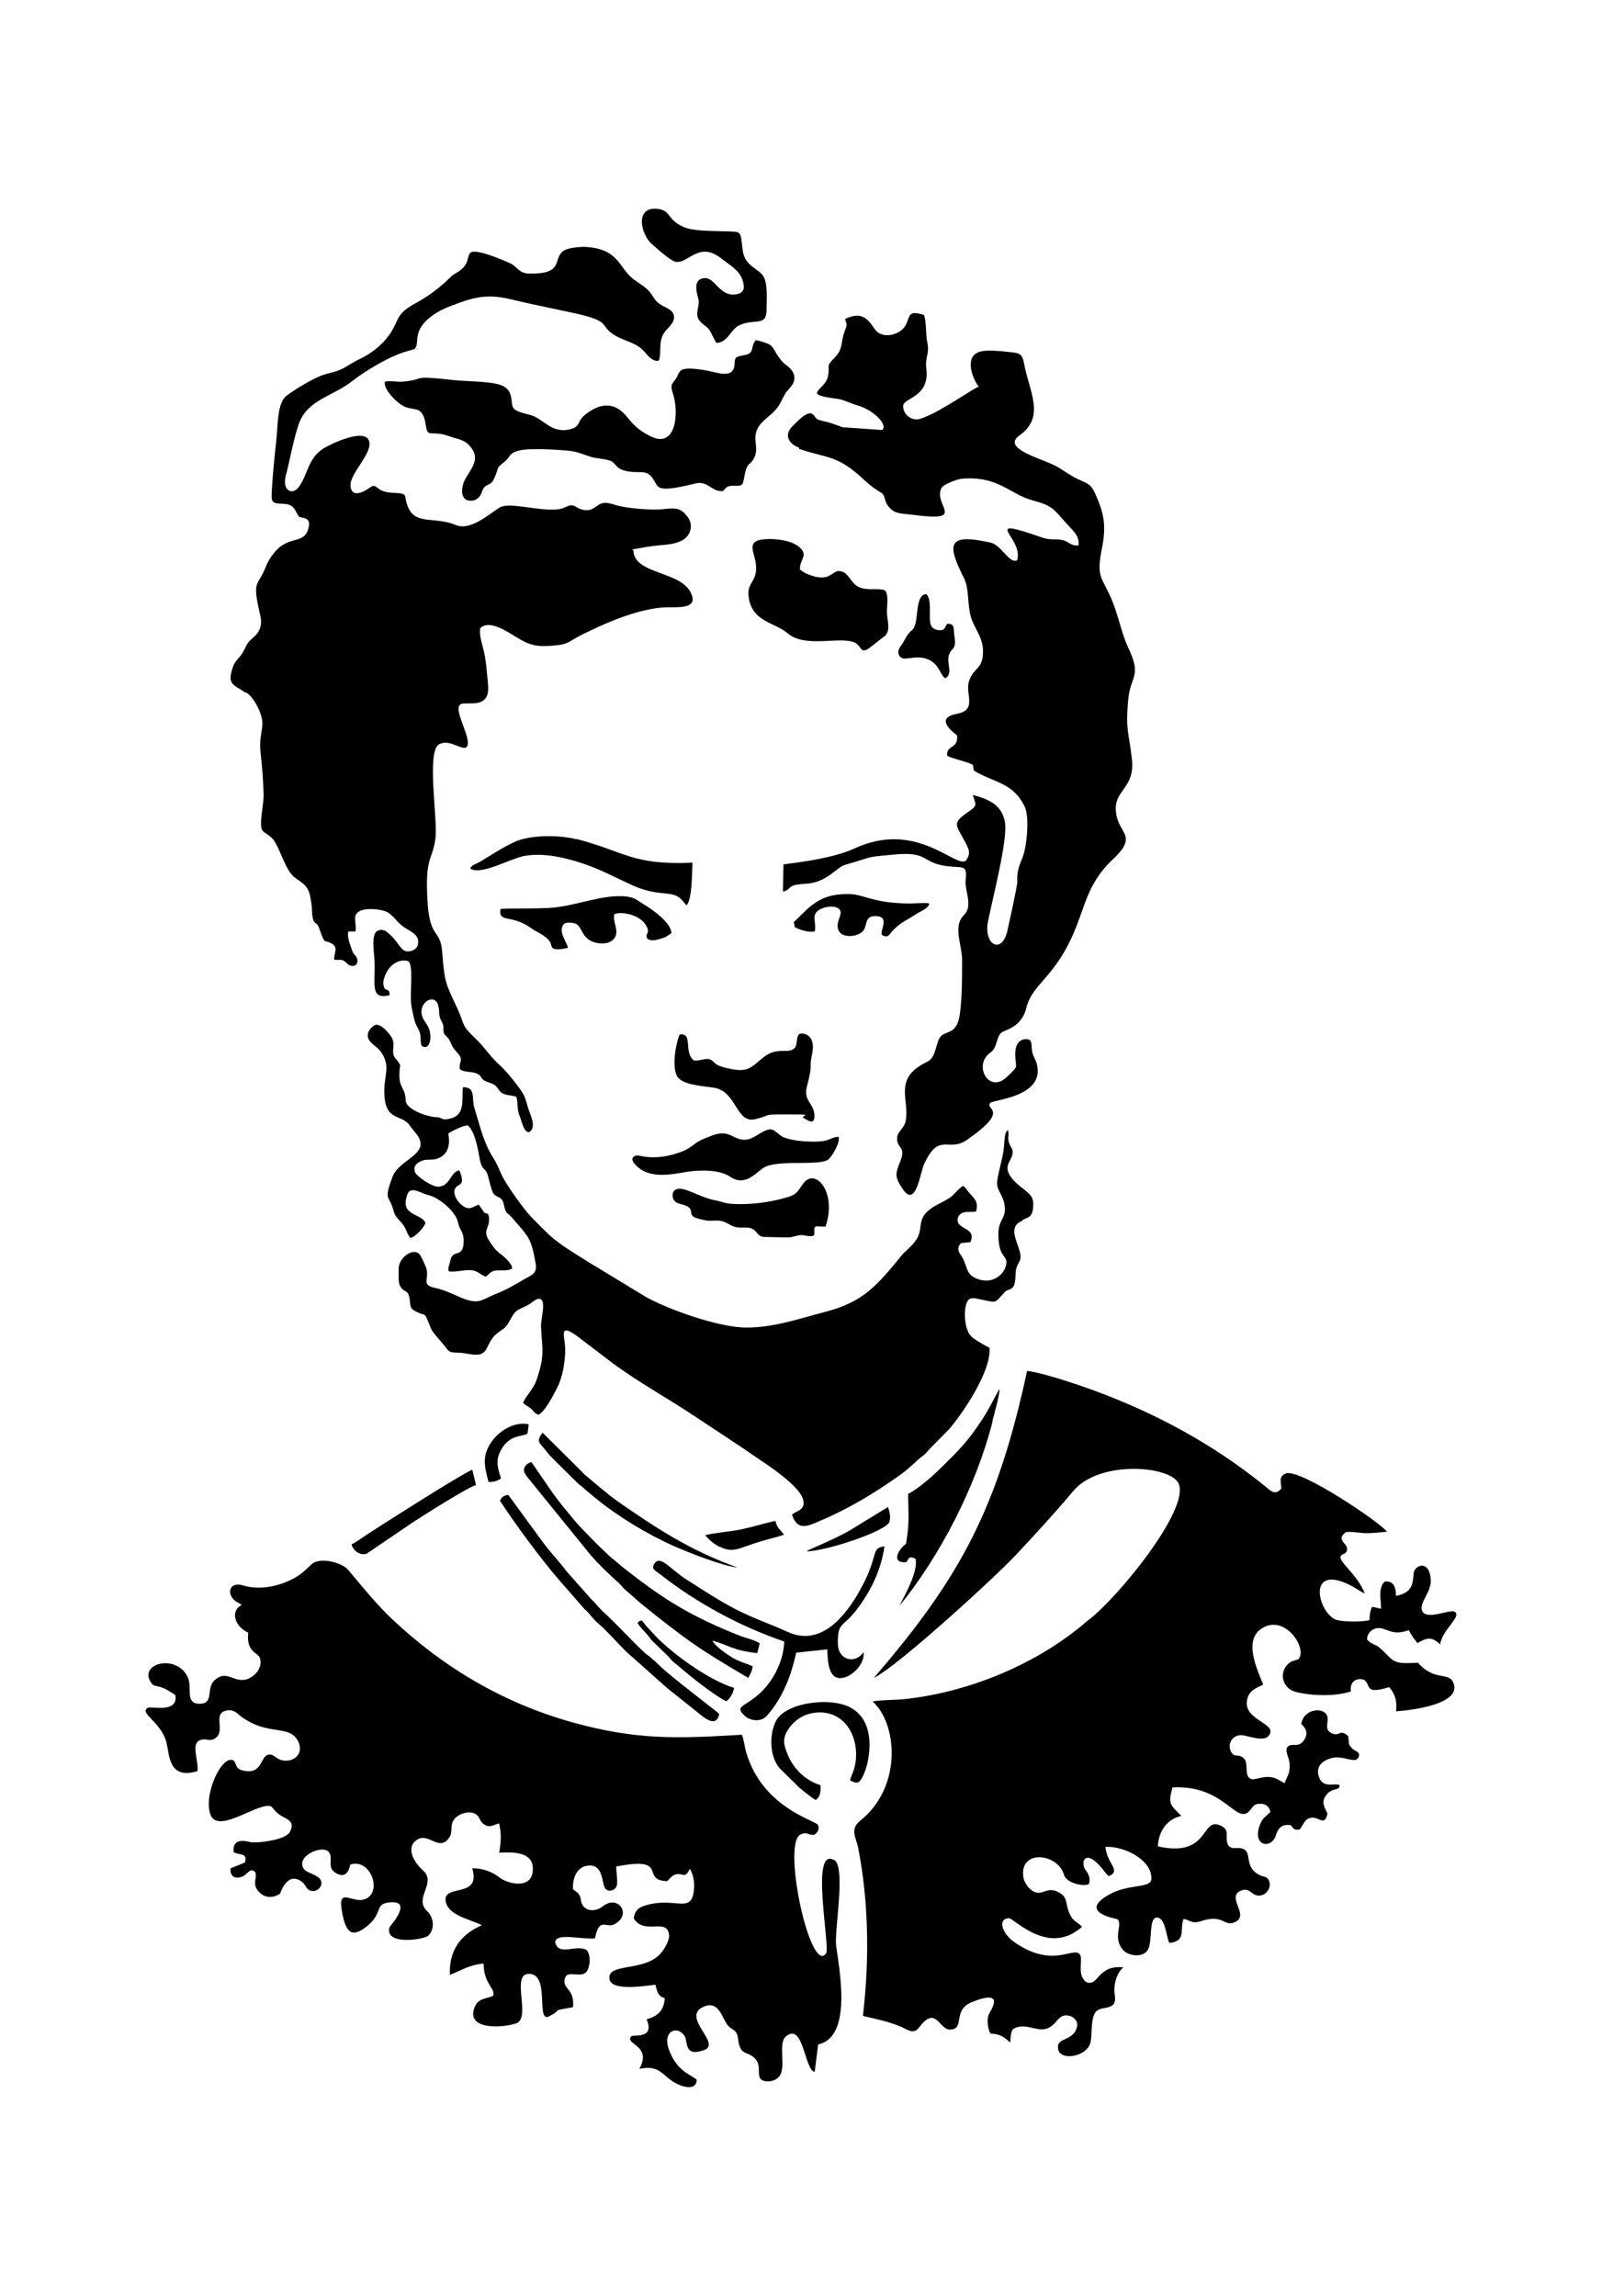 <?xml version="1.0" encoding="iso-8859-1"?>
<!-- Generator: Adobe Illustrator 28.5.0, SVG Export Plug-In . SVG Version: 9.03 Build 54727)  -->
<svg version="1.1" id="Livello_1" xmlns="http://www.w3.org/2000/svg" xmlns:xlink="http://www.w3.org/1999/xlink" x="0px" y="0px"
	 viewBox="0 0 935.435 1340.573" style="enable-background:new 0 0 935.435 1340.573;" xml:space="preserve">
<g id="Capa_1">
	<path d="M340.935,860.529l-24.129-23.981c-3.384,4.416-2.206,5.59-0.295,7.796c2.058,2.353,3.679,4.706,5.738,6.769l15.154,15.007
		c1.179,1.179,2.206,1.616,3.384,2.795c2.5,2.353,4.416,3.679,6.769,5.738c13.39,10.89,29.719,20.892,46.199,28.25
		c7.653,3.384,28.397,11.622,36.782,12.359c-28.544-10.301-48.114-23.539-69.595-38.403c-6.474-4.563-14.123-11.328-20.159-16.333
		L340.935,860.529L340.935,860.529z"/>
	<path d="M428.627,985.593c-14.27-4.268-37.814-20.744-48.405-33.103c-1.031-1.179-1.764-1.764-2.795-2.942
		c-1.179-1.326-1.031-1.764-2.795-3.384c-1.764,0.589-1.473,0.295-2.353,1.616c1.326,2.058,3.384,4.268,5.296,6.327
		c1.179,1.179,1.764,2.206,2.795,3.532l9.269,8.975c1.179,1.031,1.764,2.058,2.942,3.237c1.031,1.031,2.206,1.764,3.384,2.795
		c5.737,5.148,21.481,17.655,28.102,20.744C426.274,991.772,427.89,989.272,428.627,985.593L428.627,985.593L428.627,985.593z"/>
	<path d="M439.512,973.086c-1.764-1.326-7.796-2.353-13.243-6.032c-3.384-2.206-9.122-6.327-10.301-9.122
		c9.417,2.648,11.77,5.738,26.191,7.358l1.473-5.738c-2.942-1.911-7.505-2.942-10.89-4.121c-3.679-1.473-7.064-2.795-10.743-4.416
		c-22.807-9.859-37.077-19.275-55.763-33.84c-2.942-2.206-5.296-4.416-8.091-6.622c-3.974-3.09-18.981-18.244-22.365-22.365
		c-4.416-5.443-8.827-10.448-13.096-16.48l-12.359-17.949c-2.058,0.442-3.679,1.764-4.268,3.679
		c-0.589,2.058,1.031,3.826,2.206,5.443l36.635,45.172c5.443,6.18,10.448,10.89,16.48,16.333c1.616,1.473,2.058,2.5,3.826,3.974
		l8.827,7.8c27.513,22.07,33.398,26.191,62.826,43.551c1.031-1.616,2.353-4.121,2.648-6.474l0,0v-0.151H439.512z"/>
	<path d="M437.012,347.475c1.473,15.743,15.007,15.596,22.954,22.365c10.595,8.975,31.34,1.179,39.577,5.59
		c3.532,1.911,2.942,7.211,8.827,2.353l8.533-6.621c3.09-3.384,1.326-8.091,1.031-12.801c-0.295-3.679,1.326-11.475-1.326-13.685
		l0,0c-3.826-1.473-10.301,0.442-15.154-1.911c-3.974-1.764-5.737-7.211-8.975-8.68c-6.916-3.237-5.885,6.769-19.717,1.616
		c-2.795-1.031-3.384-1.473-5.59-3.09c-0.589-5.001,4.121-7.653,1.031-11.622c-4.416-5.885-17.069-6.916-23.687-5.885
		c-5.296,0.884-5.885,3.532-4.416,8.533C444.812,339.384,436.275,338.647,437.012,347.475L437.012,347.475L437.012,347.475z"/>
	<path d="M519.408,888.484c0.737-2.942,0-5.885-0.884-8.533l-22.807,13.98c-8.091,4.706-23.249,10.743-24.865,11.917
		C482.184,905.844,518.082,893.927,519.408,888.484L519.408,888.484z"/>
	<path d="M214.108,896.133c-2.353,1.616-6.621,4.706-8.827,5.59c0.737,3.384,4.416,6.621,8.68,5.59l26.629-18.096
		c5.59-3.679,32.665-20.892,37.372-22.07l-2.206-8.975C267.808,861.704,223.377,890.101,214.108,896.133L214.108,896.133z"/>
	<path d="M420.385,903.196c8.091,3.974,10.595,0.737,24.571-3.384c3.826-1.179,9.269-2.353,12.801-3.679l-1.326-1.764
		c-1.764-1.911-2.942-3.09-3.679-6.327c-6.621,1.473-13.096,3.532-20.012,5.001c-6.474,1.326-15.154,1.911-21.039,3.384l0,0
		c1.911,2.206,5.001,5.148,8.68,6.916l0,0L420.385,903.196z"/>
	<path d="M466.735,262.14c16.922,5.885,21.923,2.942,38.845,18.98c2.942,2.648,5.59,4.563,8.975,6.621
		c2.353,1.473,1.764,4.416,3.679,7.211c3.826,5.443,7.505,4.706,15.449,5.738c31.487,4.121,11.033-5.59,16.038-15.743
		c1.031-2.058,9.269-5.296,12.212-5.443c20.892-1.616,27.513,8.827,40.461,12.506c12.359,3.384,12.212,4.563,21.039,14.417
		c3.237,3.679,7.063,6.474,6.327,12.064c-4.854,0.442-5.59-2.5-9.859-3.237c-4.416-0.737-6.769,0.295-11.622-1.473
		c-37.372-12.948-10.006,0.589-14.417,13.39c-4.416,2.206-9.122-8.827-15.301-10.301c-25.602-5.738-25.749,0.737-15.596,20.892
		c3.09,6.18,1.764,15.154,3.974,22.512c2.058,6.916,6.769,11.328,7.063,19.423c0.295,11.475-5.737,9.859-8.238,18.244
		c-2.206,7.505,5.001,16.627-6.916,18.833c-11.622,2.206-5.443,8.385,0,12.654c0.884,8.091-6.622,5.443-5.737,11.917
		c3.532,1.764,10.006,2.942,14.859,5.148c0.442,1.473,0.442,2.5,0.737,3.532c12.212,7.211,22.954,6.916,29.719,21.186
		c2.795,6.032,1.179,23.249-1.326,29.428c-2.058,5.148-3.384,8.091-3.09,14.27c0,2.648-4.706,23.687-5.738,28.397
		c-3.09,14.27-14.123,8.68-11.328-5.443c2.648-13.243,11.622-47.672,9.859-57.821c-1.764-9.859-8.975-13.243-18.833-15.891
		c2.058,5.885,2.648,6.327-2.058,9.564c-10.301,7.064-7.943,7.358-2.5,17.655c2.206,4.121,3.826,7.064,0.442,11.328
		c-6.474,3.826-28.986-23.981-65.032-7.211c-14.27,6.621-40.903,8.975-41.345,9.269l-0.295,15.891
		c5.885-1.473,1.326-3.974,12.948-4.563c12.654-0.589,18.244-9.564,23.102-11.033c18.097-5.148,11.033-4.416,28.397-6.032
		c22.512-2.206,15.154,5.59,34.429,7.063c7.064,0.442,8.68-0.295,7.796,8.091c-0.589,5.738,4.416,14.859-0.884,20.012
		c-6.769,6.622-1.326,16.775-1.179,26.339c0,9.417,0,21.481-1.179,30.603c-1.473,12.359-6.769,10.595-10.595,13.39
		c-3.826,2.795-2.795,12.654-8.533,15.449c-20.45,9.711-10.153,21.923-12.654,34.577c-0.884,4.706-5.148,6.18-5.001,10.448
		c0,5.295,5.001,4.706,2.206,12.212c-3.09,8.091-4.121,9.417,1.179,17.213c7.653,11.328,10.153-10.006,12.506-15.007
		c8.975-18.833,13.832-6.032,25.16-13.98c25.602-17.949,9.859-17.213,13.39-21.481c2.058-1.911,32.371-3.532,27.071-22.954
		c-0.737-2.5-1.911-3.974-2.5-6.327c-0.737-2.942,0-5.59-1.473-7.358c-1.031-0.884-8.827-2.058-8.533,8.68
		c0,7.943,2.795,5.59-5.001,12.948c-10.595,10.006-19.717-7.211-9.564-14.27c4.416-3.09,3.237-9.417,6.769-11.917
		c2.206-1.473,11.622-3.09,14.27-14.27c3.384-13.538,15.154-16.922,26.191-40.461c8.385-17.949,8.533-31.34,24.423-46.346
		c15.891-14.859,1.473-14.712,1.616-29.866c0-10.595,11.18-12.212,9.417-28.397c-1.616-15.154-3.826-16.333-2.206-34.577
		c1.326-14.712,8.238-13.39,0-30.75c-3.826-8.238-5.885-19.275-9.711-28.25c-5.885-13.538-8.975-12.506-5.59-29.719
		c2.648-13.096,1.179-20.45-3.826-31.634c-2.648-5.885-4.121-5.885-10.153-8.68c-4.268-1.911-8.238-5.001-12.064-7.211
		c-8.091-4.706-33.251-10.448-22.07-18.391c15.449-10.89,5.443-25.897,2.648-41.935c-1.031-6.032-3.09-6.179-9.122-6.769
		c-3.974-0.442-11.622-1.179-15.301-0.442c-10.743,1.764-6.474,14.859-2.058,20.744c-2.795,0.589-23.687,15.743-34.429,18.833
		c-4.706,1.326-9.711-2.5-9.711-7.505c0-5.001,15.596-4.854,13.538-21.776c-0.884-7.063,2.058-8.827,0.589-15.301
		c-1.031-4.268-0.442-13.096-2.058-16.185c-9.269-2.795-7.796,0.295-10.448,5.738c-3.09,6.18-14.123,8.827-18.244,2.5
		c-4.854-7.358-8.533-9.859-17.212-5.885c0.589,3.384,1.473,2.5,0,6.327c-3.09,7.943-0.737,10.743-6.327,16.48
		c-5.443,5.443-2.206,3.679-3.826,11.033c-1.764,8.091-16.038,10.153,5.443,12.801c3.679,0.442,7.653,2.648,11.328,3.679
		c8.975,2.353,18.686,11.18,15.007,14.565l-23.102-1.616c-11.622-4.268-8.68-2.648-14.27-4.416
		c-3.384-1.031-2.058-10.006-15.449,4.268c-4.416,4.706-1.911,9.859,4.268,12.064v0.737L466.735,262.14L466.735,262.14z"/>
	<path d="M597.241,712.217c4.121-1.616,5.59-2.206,6.032-7.358c0.442-5.295-1.179-6.769-3.826-9.122
		c-2.795-2.5-13.243-8.975-10.743-15.891c1.031-2.942,3.974-6.18,1.911-9.564c-3.384-5.59-0.884-7.063-2.058-10.301
		c-2.648,1.179-1.616,8.385-3.09,14.859c-0.884,4.268-2.942,11.622-3.237,15.596c-0.295,4.706,3.826,7.653,4.416,13.832
		c0.884,7.505-3.679,7.653-3.679,16.333c0,12.948,4.563,12.359,4.706,16.185c0.295,5.885-7.653,14.859-18.833,9.122
		c-5.148-2.648-4.121-7.943-7.8-13.096c-1.911-2.648-2.058-4.416,0-6.916l5.59-0.589c3.09-6.769-3.532-7.211-6.474-10.301
		c-1.764-1.911-1.179-5.001,1.179-6.474c2.353-1.473,5.885-0.442,8.68-1.179c1.473-6.327-1.326-7.505-4.706-11.622
		c-0.884-1.179-1.473-2.353-2.942-3.237c-2.058,1.031-4.563,4.121-6.474,5.885c-4.563,3.826-10.89,5.001-15.449,10.153
		c-2.353,2.648-2.648,5.148-3.237,9.564c-1.031,7.358-7.064,10.595-10.743,15.007c-13.98,16.922-21.776,27.071-44.73,32.956
		c-15.301,3.974-29.719,9.122-45.904,9.122s-45.61-10.595-58.558-17.802l-35.608-21.628c-7.063-4.563-16.038-9.711-22.218-15.891
		c-9.417-9.417-10.448-9.859-18.096-20.45c-11.622-16.333-7.505-13.98-13.832-24.129c-5.296-8.533-7.358-18.244-10.448-28.102
		c-1.911-6.032,1.031-12.359-6.769-12.359c-0.884,8.091,1.911,17.069-9.122,18.686c-3.532,0.589-2.942-1.179-6.622-1.179
		c-3.679,0-17.36-3.974-17.655-9.711c-0.295-7.653-3.679-7.063-3.679-14.565c0-7.505,1.326-4.854-0.589-7.8
		c-1.326-2.206-2.942-2.5-3.09-6.18c0-3.384,0.884-5.148-0.884-8.385c-1.179-2.058-6.621-8.68-9.859-7.064
		c-2.206,1.179-7.358,6.032-1.031,11.18c1.764,1.473,2.942,2.206,4.563,4.268c5.885,8.238,2.058,13.39,2.058,22.807
		c0,18.686,9.711,12.948,15.007,20.45c1.326,1.911,2.353,3.09,3.679,4.706c9.269,11.917-9.711,14.417-13.832,25.013
		c-5.443,14.417-1.911,10.595,0.442,19.57c1.326,5.295,4.416,5.738,6.769,10.301c1.031,1.911,1.616,4.121,3.09,5.885
		c2.795,0,8.975-7.211,8.827-8.827c-1.473-3.384-6.327-3.974-9.417-6.769c-2.795-2.5-2.353-5.59-1.326-9.122
		c1.764-6.18,7.505-1.473,12.801-0.147c5.737,1.326,14.712,8.827,16.627,14.565c0.884,2.795,0.589,3.09,2.058,5.738
		c1.031,1.764,1.616,3.679,1.616,6.18c0,11.328-6.327,3.826-7.943,12.212c-0.442,2.5-1.473,3.384-0.737,5.738
		c3.09,0.589,8.091-0.737,11.77-0.737c5.443,0,6.327,2.795,9.859,3.826c2.648-1.911,2.5-3.384,6.769-3.679
		c2.795-0.147,6.18,0.442,8.533-1.031c0.442-2.5-4.416-6.769-6.327-8.238c-3.384-2.5-4.416-4.121-7.064-8.091
		c-3.826-5.885,0-7.211,0-12.064s-1.473-3.384-2.795-4.268l-3.237-4.706c-3.826,1.473-5.59,3.679-9.711,0.442
		c-1.911-1.473-5.148-5.001-4.416-9.122c1.616-4.416,6.916-1.031,2.795-11.328c-5.148,0.737-5.296,9.269-12.212,9.564
		c-3.974,0.147-12.801-6.18-13.685-8.533c-1.326-3.532,1.326-5.443,3.679-6.474c3.384-1.473,6.327-0.147,9.564-1.473
		c5.885-2.206,7.505-7.505,6.179-14.565c1.764-1.326,9.122-5.001,11.475-4.706c4.121,3.679,5.738,13.096,6.916,19.717
		c1.326,6.916,3.237,4.706,4.563,8.975c0.884,2.795,1.911,8.238,3.09,10.448c1.764,3.384,5.296,1.764,6.327,6.769
		c1.473,6.769,1.911,4.268,5.148,8.238c9.269,11.033,10.743,10.743,13.538,26.629c0.884,5.296-1.911,6.327-5.296,8.238
		c-5.737,3.237-11.033,6.621-17.802,9.269c-9.122,3.679-9.859,6.622-20.597,2.206c-4.854-2.058-9.417-4.416-14.859-5.59
		c-9.122-1.911-2.942-5.296-5.59-12.212c-0.737-1.764-2.648-6.327-3.826-7.653c-3.532-3.679-12.064,1.911-12.064,8.68
		s-0.295,8.68,1.616,11.18c1.911,2.648,3.826,1.031,4.706,5.885c0.589,3.384,0,5.738,2.648,7.211
		c7.943,4.706,5.148-1.179,9.859,10.448c1.179,2.942,6.474,7.943,9.122,11.77c2.058,2.942,4.121,2.206,7.943,2.5
		c6.621,0.589,12.654,3.384,15.596-2.648c2.942-6.032,3.826-7.358,9.269-11.033c4.416-2.942,4.706-8.827,8.975-11.328
		c2.058-1.179,4.563-2.058,6.916-3.532c1.911-1.326,4.854-4.268,6.769-2.353c2.353,2.353-0.442,11.622-0.295,15.449
		c0.589,13.538,2.5,16.185-2.5,31.045c-2.058,6.032-7.211,10.743-7.943,13.685c1.179,1.326,2.795,1.911,4.416,3.237
		c2.058,1.616,2.206,3.09,4.706,3.679c3.974-2.5,7.943-10.301,10.595-15.449c3.237-6.18,4.854-14.859,4.854-22.66
		c0-7.8-5.001-17.36,9.859-5.59l17.802,13.538c15.301,11.328,32.809,20.892,48.405,31.34c12.801,8.533,25.602,16.775,38.108,25.455
		c6.621,4.416,22.66,15.301,24.718,22.807c1.616,6.032-3.09,6.327-6.474,8.827c3.237,10.301,9.859,6.474,17.069,3.384
		c16.038-6.769,31.045-15.891,45.024-25.749c4.268-2.942,7.943-6.327,11.622-9.711c1.473-1.326,2.648-2.058,3.974-3.237
		c1.179-1.179,2.058-2.353,3.237-3.532l10.595-10.743c8.238-9.417,25.013-34.282,23.834-47.82c-2.353-1.031-5.737-3.09-8.238-4.706
		c-3.09-2.058-4.268-3.532-5.443-8.238c-0.884-3.826-1.031-8.533,0-12.212c1.326-4.854,4.121-3.974,8.975-2.942
		c9.269,1.911,7.505,2.206,13.243-3.974c1.764-1.911,2.206-1.326,4.268-2.5c2.795-1.616,2.058-7.063,2.648-10.89
		c0.737-4.416,3.826-4.854,2.206-10.743c-2.206-7.653-6.769-14.565,1.764-18.096L597.241,712.217L597.241,712.217L597.241,712.217z"
		/>
	<path d="M341.672,939.831c3.532,3.384,4.563,5.59,8.091,8.533c3.532,2.795,11.917,12.212,16.038,16.185l21.481,19.128
		c1.616,1.473,2.795,2.5,4.563,3.826l18.244,14.565c2.058,1.616,8.533,6.474,9.859-1.326c-0.884-1.031-28.692-22.07-34.577-27.955
		c-5.885-5.885-2.5-2.058-4.121-3.679c-1.473-1.616-2.648-2.206-4.268-3.532c-8.238-7.505-15.596-16.038-23.834-23.539
		c-3.679-3.384-5.885-6.474-7.653-7.943l-14.712-16.627c-3.532-4.854-9.711-11.328-13.98-17.213l-20.012-27.366
		c-2.5,0.295-3.974,1.326-4.854,3.384c7.8,12.212,24.423,34.724,34.429,46.199l15.301,17.507l0,0L341.672,939.831z"/>
	<path d="M493.659,187.102L493.659,187.102L493.659,187.102z"/>
	<path d="M579.435,829.926c1.179-4.563,4.121-14.712,4.268-18.981c-2.353,3.679-5.738,11.18-10.301,18.096
		c-8.385,12.654-12.948,17.213-22.954,27.071c-5.001,5.001-13.98,13.096-20.159,16.185c0,10.153,0.884,15.743-0.884,26.776
		c-0.442,3.09,0,1.911-1.911,3.679c-3.532,3.384-6.769,10.153,1.764,9.417c1.764-2.795,1.473-3.532,5.296-2.058
		c1.911,7.358-6.769,22.365-9.417,27.66c23.539-28.839,44.73-69.595,54.441-107.699h-0.147v-0.147H579.435z"/>
	<path d="M307.979,837.28l0.737-5.59c-7.796-1.764-16.627,3.237-21.334,9.711c-6.032,8.238-4.706,14.565-2.058,23.981
		c2.795,0,5.148-0.589,7.211-2.058c-2.058-6.916-3.532-10.743,0.589-17.654c4.854-7.796,11.328-6.769,14.712-8.385L307.979,837.28
		L307.979,837.28z"/>
	<path d="M498.807,941.747c7.653-9.711,15.301-22.365,17.655-38.845c-6.474,1.179-4.416,2.353-8.533,13.39
		c-2.058,5.59-4.706,10.301-7.358,15.007c-8.385,13.98-22.07,30.014-40.609,21.628c-5.001-2.353-10.301-4.416-15.743-6.621
		c-18.539-7.505-27.513-13.98-42.667-23.539c-2.353-1.473-4.121-2.795-6.327-4.563c-5.737-4.416-10.448-9.711-13.243-5.001
		c-1.764,3.09,0.442,3.679,3.679,6.18c21.186,16.627,46.199,30.161,72.243,39.135c-0.295,10.301-5.148,19.717-10.006,25.749
		c-10.595,12.948-20.597,10.89-12.801,17.802c3.09,2.795,9.269,3.532,12.506,0c14.712-16.333,16.922-38.108,17.507-37.077
		l17.949-1.911c0.295,6.327,0.295,18.981,9.859,16.48c4.854-1.179,12.212-7.943,11.328-14.859
		c-4.706,7.063-14.712,5.001-15.007-4.854c-0.295-12.506,3.09-10.006,9.711-18.391v0.295h-0.143V941.747z"/>
	<path d="M514.992,545.96c5.296,2.795,2.795-1.911,13.685-8.385c2.648-1.473,4.854-2.942,7.505-4.563
		c2.5-1.473,5.885-2.648,6.474-5.443c-1.616-0.589-8.975,0-11.475,0c-4.563,0-7.943-0.295-12.359-0.737
		c-10.448-1.326-16.333-4.416-21.481-4.706c-12.948-0.589-20.159,2.795-28.25,10.89c-8.091,8.091-5.001,3.826-5.148,8.238
		c2.795,1.616,7.211,3.237,11.77,2.648c1.031-3.679-1.031-7.505,0.442-10.448c2.206-4.268,14.27-6.18,14.712-0.737
		c0.147,2.648-2.648,5.737-1.473,9.859c1.616,5.737,11.475,4.563,14.565,1.031c2.648-3.09,0.589-9.122,7.796-8.68
		c7.796,0.442,2.206,7.943,3.09,10.89h0.147L514.992,545.96z"/>
	<path d="M486.89,1086.081c-13.98-7.796-1.911,50.909-4.563,54.584c-9.122,12.654-25.602-63.268-15.154-69.301
		c3.974-2.206,4.706,0.442,8.238,0c1.911-1.179,3.384-3.237,2.206-5.738c-1.473-2.795-32.371-9.859-41.935-42.52
		c-0.884-2.942-1.326-7.796-2.5-10.153c-37.814,2.206-61.353,3.237-99.314-7.358c-39.872-11.18-74.743-31.781-104.61-59.884
		c-9.269-8.68-17.36-18.833-26.044-29.134c-3.384-3.974-15.891-7.653-21.039-3.384c-2.648,2.206-3.679,3.826-7.211,6.327
		c-8.975,6.18-22.365,9.564-33.251,6.18c-7.358-2.206-9.564,4.268-5.001,8.533c1.616,1.616,2.942,1.616,4.416,2.942l0,0
		c-6.474,3.09-4.706,12.212,3.826,16.185c-1.326,11.328,5.59,11.475,6.769,14.712c2.206,6.327-4.268,12.212-9.122,12.801
		c-7.063,0.884-10.595-5.885-17.36,0.295c-5.148,4.706,0,13.685-8.68,13.685s-4.268-9.269-6.769-15.154
		c-6.18-14.27-28.839-8.68-21.776,2.5c2.648,4.268,3.237-0.295,14.417,7.653c1.616,10.89-14.27,6.18-16.185,7.358
		c-5.296,3.384,8.385,8.238,11.18,21.186c1.473,6.474,1.179,21.039,17.949,15.743c0.442-7.358-4.268-16.48,2.058-18.244
		c3.384-1.031,5.443,1.616,8.975-1.473c5.148-4.563-2.795-14.712,6.769-15.743c3.974-0.442,5.738,2.353,8.091,3.974
		c15.891,11.328,27.66,3.974,32.809,14.123c3.679,7.358-2.795,12.654-9.564,11.033c-3.532-0.884-4.706-3.826-7.796-3.237
		c-4.854,1.031-3.384,11.475-14.123,9.417c-5.296-1.031-3.974-3.09-6.032-5.885c-6.769-4.416-18.244,20.159-13.538,31.781
		c4.706,11.328,28.692-8.385,35.461-5.001l2.058,2.353c4.268,5.296,12.948,4.563,8.68,12.506c-2.5,4.563-17.213,6.327-22.07,6.032
		c-1.326,0-11.77-4.121-10.743,5.738c3.679,2.058,8.238,0,6.622,6.032c-0.884,0.442-7.358,2.942-8.385,3.384
		c-0.442,4.416,2.058,6.327,6.474,5.001c3.384-1.031,4.563-5.738,7.8-2.943c1.764,3.09-2.5,7.358,2.795,12.212
		c3.384,3.237,7.943,3.09,11.77,0.589c0.295-0.295,4.268-14.123,13.39-6.474c1.473,1.326,1.911,3.384,3.532,4.268
		c4.121,2.5,9.122-2.5,6.621-6.18c-2.058-2.942-8.091-3.826-9.564-6.032c-5.443-7.653,12.064-15.154,15.007-9.269
		c1.911,3.826-1.764,8.68,3.974,11.77c5.148,2.795,7.211-0.884,8.091-5.148c12.359-3.974,19.275,17.507,7.8,20.45
		c-7.211,1.911-15.301-7.505-12.654,7.063c2.206,12.506,5.885,15.891,15.301,7.943c8.091-6.916,4.268-11.917,10.89-13.096
		c16.922-2.943,1.616,13.98,1.616,14.123c-3.384,10.89,20.012,7.505,22.66,5.001c3.826-3.826,3.237-10.595-0.737-14.27
		c-8.091-7.505,5.738-16.48-2.353-23.687c-5.59-5.001-10.448-13.685-3.384-18.097c6.769-4.268,12.948,7.653,18.833-1.473
		c2.058-3.09,0-6.621,2.648-10.301c2.5-3.384,9.859-6.032,13.685-2.206c1.031,1.031,1.616,3.09,2.648,4.121
		c3.974,3.974,6.769,1.031,10.006,0.442c1.326,6.474,1.031,10.743,0,17.069c8.68-0.442,20.597-0.589,19.57,10.743
		c-0.884,10.89-14.859,7.505-19.717,3.532c-3.679-2.943-9.564-5.296-15.596-5.148c5.296,17.655-16.48,9.122-15.596,18.686
		c0.884,8.975,15.007,11.18,21.186,14.565c-10.89,4.706-19.275,13.243-18.686,28.986c6.916-2.648,10.89-5.738,19.717-6.621
		c0,11.77,7.064,14.565,5.59,18.833c-4.563,2.059-8.975,1.179-11.033,7.211c-4.706,13.096,17.36,11.475,24.571,8.827
		c8.68-3.09-3.09-28.25,6.916-28.839c13.39-0.737,3.974,29.281,12.359,24.718c9.269-4.854-0.884-2.5,13.832-5.295
		c0.884-10.153-5.001-10.301-5.001-14.859c0-8.974,10.448-0.295,13.538-6.916c1.616-3.532,1.616-8.238-0.295-11.328
		c-6.18-4.121-16.48,3.826-18.686-4.706c0.295-5.885,14.859-1.616,23.249-2.353c2.5-12.801,6.474-5.738,11.328-8.238
		c10.595-5.59,2.206-17.655-6.769-10.448c-4.706,3.679-11.917,3.09-12.801-3.826c-0.442-3.679-2.5-4.416-4.563-6.18
		c-0.442-6.032,1.911-13.39,9.269-13.832c8.68-0.589,7.358,10.89,9.564,13.39c2.058,2.648,6.18,0.884,6.769-1.911
		c0.442-2.648-0.295-8.091-0.442-10.89c31.782-6.327,13.538,8.091,29.866,8.533c7.653-9.417,9.564,1.326,13.096-7.211
		c2.5,3.679,3.09,9.269,2.206,14.123c-1.911,11.18-10.448,3.09-25.749,6.621c-5.443,1.326-8.385,2.648-9.122,8.238
		c6.18,10.006,19.275-0.589,20.597,9.417c0.442,3.679-3.09,8.827-4.563,10.595c-9.417,11.622-32.076,5.443-30.161,15.596
		c1.326,7.063,21.186,3.679,26.776,3.09c0.884,3.384,1.326,6.916,5.443,7.8c-0.442,7.358-4.121,10.595-10.595,12.359
		c5.001,11.917-7.653,8.68-8.975,10.006c-4.268,4.563,12.506,5.148,4.706,18.98c12.506-2.648,13.096,4.268,21.923,8.68
		c3.679,1.911,11.475,4.121,11.622-2.353c-3.826-3.237-11.77-5.001-16.333-17.802c-3.826-10.89,5.296-14.123,9.269-7.653
		c2.058,3.532-0.442,12.506,11.475,8.091c10.301-3.826-14.123-19.422-0.295-25.307c9.269-3.974,10.743,7.653,14.27,11.18
		c2.942,3.09,5.001,2.058,5.737,7.505c0.442,3.532,1.031,7.211,4.854,8.533c12.359,4.563,3.679,13.832,10.006,16.038
		c3.679,1.179,7.8-0.442,9.417-2.795c3.826-5.296-1.031-18.981,3.532-22.954c10.448-8.974,10.89,19.57,16.922,20.597l2.058-16.038
		c20.45-4.416,12.064-45.025,10.448-57.969c-1.031-8.68,5.885-45.904-1.179-49.878l0,0L486.89,1086.081z"/>
	<path d="M380.66,142.52c2.942,2.648,10.595,9.564,13.685,10.301c7.653,1.616,13.538-12.654,27.218-1.616
		c4.416,3.532,10.153,6.474,12.064,12.506c1.326,4.268,1.031,7.211-3.384,8.091c-10.743,2.058-12.801-11.622-20.45-9.122
		c-6.032,1.911-1.764,11.328-1.764,13.243c0,3.532-1.911,7.358-0.147,10.448c1.764,2.942,4.416,3.826,6.032,5.885
		c1.616,2.058,3.237,6.622,4.416,7.943l0,0c6.474,0,8.385-7.943,13.39-10.301c9.122-4.121,15.743,1.031,15.891-8.827
		c0-6.916,1.179-17.507-3.237-21.481c-4.563-3.974-9.711-5.59-10.743-13.685c-1.473-12.064,0-10.448-12.801-10.89
		c-6.916-0.295-16.185,0-22.07-2.648c-9.269-4.268-6.916-9.122-14.123-10.301C370.359,119.86,374.038,136.929,380.66,142.52
		L380.66,142.52z"/>
	<path d="M243.385,203.582C243.09,204.315,244.711,203.14,243.385,203.582L243.385,203.582z"/>
	<path d="M144.071,404.563c3.679,2.5,7.653,9.269,8.827,15.007c1.326,6.18-2.058,9.711-0.589,21.481
		c0.884,7.505,1.326,15.007,1.616,22.512c0.295,5.59-2.942,18.097-0.737,21.334c0.884,1.326,4.563,2.942,6.474,5.443
		c4.416,6.032,6.916,18.539,13.243,22.66c6.916,4.563,7.8,6.327,8.975,15.007c0.442,3.09,0,7.943,1.616,10.301
		c1.179,1.326,1.911,1.179,2.648,3.09c4.268,11.917,2.353,6.18,8.238,10.006c3.384,2.206,0,6.916,0.884,8.975
		c3.532,0.442,4.121-0.737,6.769,1.616c0.589,0.589,1.326,1.473,2.353,1.764c3.974,1.326,5.443-2.353,3.384-5.443
		c-1.179-1.616-1.326-0.737-2.353-3.974c-1.179-3.384-2.795-7.063-2.058-10.448h4.268c0.442-3.09-0.737-7.211,0-9.417
		c1.911-4.854,11.917-3.826,16.038-2.795c5.001,1.179,7.358,5.885,11.033,8.827c3.679,3.09,10.301,4.563,9.417,10.448
		c-0.442,3.09-3.09,4.706-6.474,4.563c-3.679-0.295-4.854-5.296-10.153-10.006c-1.616-1.326-3.679-3.679-7.211-1.911
		c-3.679,1.911-1.764,13.39-1.616,16.775c0.737,13.685-3.09,23.687,8.827,20.744c0-5.148-2.648-1.179-3.532-5.738
		c-0.589-2.795,0.884-5.885,1.911-7.943c1.911-3.532,6.474-7.653,12.212-6.327c3.826,1.326,0.884,18.981,2.206,26.629
		c0.589,3.09,1.764,9.269,3.09,11.475c3.679,6.18,1.326,7.943,2.942,11.622c3.826,2.206,5.296-2.648,5.001-6.18
		c-0.295-4.563-2.206-6.474-3.826-9.122c-5.296-9.122,6.032-16.333,8.238-8.827c1.473,4.854-0.295,5.443,2.353,10.153
		c1.326,2.353,0.589,2.942,0.884,5.443c0.295,2.058,1.764,2.648,2.648,3.826c1.911,2.353,1.473,4.416,5.001,8.091
		c4.706,5.001,1.179,5.001,1.911,10.153c2.795,1.911,6.327,1.179,9.564,2.353c4.121,1.616,1.326,3.237,7.211,5.295
		c4.854,1.616,4.121,2.206,6.769,5.296c2.058,2.5,6.769,2.058,9.417,3.09c1.326,4.563,0,6.769,2.206,11.917
		c0.884,2.206,2.353,9.564,5.443,8.68c4.416-3.09,0.442-9.859-0.884-14.417c-0.737-2.648-1.326-5.001-2.5-7.358
		c-2.206-4.268-10.595-14.27-13.39-16.775c-5.443-4.563-9.711-11.328-14.417-15.743c-9.269-8.827-5.885-7.211-11.328-18.833
		c-6.474-13.832-7.064-14.417-8.385-31.782c-1.031-14.417-7.505-6.916-8.68-31.192c-1.326-25.16,2.942-22.218,4.706-35.313
		c1.473-11.328-5.443-51.057,2.206-55.026c6.18-3.237,12.801,3.679,15.891,1.764c4.268-4.121-9.122-23.249-2.942-25.307
		c2.648-0.884,8.975,0.737,12.654-1.911c4.121-2.795,2.942-8.68,2.5-13.685c-0.442-5.001-0.884-9.859-1.911-14.712
		c-0.884-3.826-3.09-10.301-2.206-13.98c5.296-5.148,15.891,2.206,20.302,4.854c7.943,4.854,11.77,6.474,23.249,5.296
		c5.001-0.442,6.769-1.031,10.595-3.384c2.795-1.764,6.032-3.384,9.564-5.001c12.654-6.18,29.134-12.801,43.257-13.832
		c6.916-0.442,22.218,1.911,15.301-9.711c-6.474-10.89-30.014-10.006-32.665-21.628c-0.442-2.206,0.442-1.179-0.884-2.5
		c5.885-1.031,10.153-1.911,16.627-2.5c5.001-0.295,11.18-1.179,14.417-4.121c3.679-3.237,4.416-8.68,0.884-12.948
		c-3.826-4.563-6.18-4.854-13.685-3.974c-6.18,0.737-19.57-0.295-26.191-1.911c-2.058-0.589-5.59-1.764-7.653-1.764
		c-5.885,0-6.327,6.032-14.123,3.826c-2.648-0.737-3.974-2.795-6.474-2.353c-2.648,0.589-3.826,2.058-7.653,2.353
		c-11.475,1.031-27.66-4.416-33.398-1.179c-5.738,3.384-17.069,13.98-25.749,10.301c-11.917-5.001-23.102,0-27.66-9.859
		c-3.532-7.8,1.179-8.533-9.564-8.975c-10.743-0.589-8.091-6.621-13.538-2.648c-3.237,2.353-10.448,5.885-10.743-1.616
		c-0.295-7.211,12.801-18.539,10.89-25.749c-2.206-8.238-22.365,1.473-26.629,4.121c-9.417,5.885-8.975,15.449-14.712,22.807
		c-3.679,4.706-9.564,1.616-7.358-6.769c2.5-9.564,4.416-20.892,7.505-30.014c4.854-14.417,19.57-16.185,31.045-25.16
		c8.091-6.327,23.102-15.449,33.545-17.949l2.5-0.737c0.442,0,0.737-0.295,0.884-0.442l0.295-0.589
		c2.206-3.09-1.616-9.417,8.238-17.507c5.296-4.268,10.153-6.032,17.36-8.68c18.686-6.916,25.455-2.648,44.141,1.179
		c7.358,1.473,14.27,3.09,21.481,4.563c25.16,5.296,14.859,7.505,25.897,13.685c6.327,3.532,12.064,3.826,16.775,9.417
		c1.326,1.473,4.706,6.032,8.238,4.854c1.911-6.032-1.179-12.506,5.001-18.539c0.884-0.884,3.09-3.384,3.532-4.854
		c1.473-5.443-3.384-6.916-6.621-8.68c-4.706-2.648-4.563-4.706-7.653-8.385c-2.058-2.353-6.18-4.854-8.827-6.769
		c-9.269-6.916-8.385-18.097-28.839-19.128c-3.679,0-10.595,0.589-12.948,2.795c-5.443,4.854,0.589,13.243-19.275,12.801
		c-6.032,0-6.769-3.679-10.743-5.738c-2.942-1.473-21.039-9.417-23.834-6.327c-1.911,2.206-0.589,6.032-5.59,10.006
		c-1.616,1.326-2.942,1.764-4.706,3.09c-1.473,1.179-2.942,2.795-4.268,3.974c-5.59,5.001-10.595,8.68-18.686,13.096
		c-10.448,5.885-8.091,9.269-13.98,17.655c-3.826,5.443-10.006,10.743-17.507,14.27c-4.121,1.911-6.474,3.826-10.006,5.59
		c-4.416,2.206-7.653,2.206-12.212,3.974c-6.032,2.353-15.154,7.943-20.159,11.622c-5.59,4.121-5.148,17.069-6.032,25.455
		c-1.031,9.564-2.058,19.57-2.648,29.134c-0.442,8.091-0.442,8.385,7.211,8.68c6.621,0.295,6.474,5.296,8.827,7.653l0,0
		c3.237,0.737,6.622,0.737,5.443,6.032c-2.5,10.89-11.77,3.826-20.597,15.449c-1.911,2.5-2.942,3.974-4.416,7.505
		c-4.563,12.064-8.385,6.769-3.237,28.544c2.353,10.153-5.296,13.096-7.063,15.743c-1.616,2.353-2.5,5.296-4.416,7.653
		c-1.616,2.058-3.679,3.826-4.706,7.211c-3.237,10.006,0.442,9.564,7.505,14.417h0.589l0,0L144.071,404.563z"/>
	<path d="M827.946,970.876c-16.48,1.031-13.538-1.179-22.66-8.975c-2.058-1.764-4.563-1.764-7.063-4.563
		c0-4.416,4.563-8.091,9.711-6.18c6.032,2.206,7.796,2.942,14.712,0.737c1.473,3.09,2.942,4.854,5.001,7.505
		c5.443-3.09,8.238-3.974,13.243,0.737c1.473-8.975,13.096-16.333,8.385-19.128c-3.532-1.179-16.185,5.148-18.833-0.295
		c-2.206-4.416,5.295-10.89,5.001-17.802c-0.442-12.506-9.564-9.269-10.006-4.121c-0.442,5.738-0.589,11.18-10.301,13.096
		c0-4.854-1.179-8.975-6.621-8.385c-3.826,3.826-2.206,10.006-2.058,15.891l-5.295-1.179c-1.179,2.648-1.473,4.706-1.473,7.796
		c-4.268,1.179-17.069,1.179-20.45-0.589c-10.301-5.59-16.038-33.398,10.743-18.981c2.058,1.179,5.295,3.384,6.916,3.974
		c-4.416-11.328-15.743-18.686-13.98-21.776c1.179-1.911,3.384-0.737,3.679-4.121c0-3.679-6.769-5.296-0.737-9.859
		c2.942-0.589,8.533,0.589,11.917,0.589c3.384,0,8.091-0.442,12.064-0.884c-3.532-5.148-51.057-37.224-59-33.987
		c-4.416,1.764-2.795,4.854-2.648,8.827c-3.384,3.826-5.59,1.911-8.533-0.589c-34.871-28.544-74.891-48.847-118-62.532
		c-5.001-1.616-16.922-5.148-21.923-5.59c-17.213,79.744-38.55,120.206-89.456,179.21l0,0c13.832-6.621,70.185-58.263,82.396-71.212
		c11.622-12.359,23.102-24.865,33.987-37.814c15.154-18.244,56.5-14.859,61.5-4.563c7.063,15.007-36.193,67.68-52.673,79.892
		c-1.764,1.326-3.237,2.795-5.148,4.268c-27.66,22.365-65.621,38.108-102.846,41.935c-4.416,0.442-14.417,0.442-17.949,1.326
		c14.123,12.506,17.802,49.289-7.064,69.448c-6.474,5.148-2.648,9.859-1.473,15.596c10.153,51.351,2.648,96.666,2.942,98.577
		c8.68,2.058,14.417,3.09,22.218,6.327c3.679,1.616,7.211,4.706,10.448,0.442c9.859-13.243,11.622,1.031,17.949,1.179
		c9.269,0,1.179-11.328,12.948-16.038c20.302-8.238,10.743,5.148,9.859,7.211c-1.326,3.09-0.589,8.68,1.031,11.18
		c5.001,0,8.238,2.058,11.475,5.296c0.295-2.206,0-6.474,1.911-8.091c6.622-3.826,12.948,1.616,18.981,0
		c6.769-1.911,6.769-9.564,13.98-7.505c2.5,0.737,4.854,3.09,4.121,6.327c-1.764,7.796-10.448,6.474-11.033,10.89
		c-1.473,9.564,15.891,7.358,18.686-1.031c1.473-4.121,0-14.27,3.237-18.538c3.384-4.121,12.654,0,11.18-9.711
		c-1.031-6.769,1.473-13.39,5.001-16.333c-15.743-1.616-14.417,12.212-22.07,8.385c-4.706-4.563-1.911-10.448-2.942-15.301
		c-3.384-6.621-15.154,8.68-38.845-7.943c-6.622-4.563-10.006-13.538-2.942-13.832c2.942,0,23.102,22.512,42.667,5.001
		c-3.384-3.532-5.59-2.942-7.796-8.975c-2.058-5.59-0.589-8.091-5.59-11.033c-6.327-3.679-9.269,1.179-13.39,0
		c-3.532-1.031-6.916-5.001-7.505-9.269c-2.206-16.038,20.159-13.832,23.834-0.884c1.473,4.854,12.064,6.916,14.417,5.148
		c0.295-0.295,1.473-3.974-1.764-7.943c-3.532-4.268-0.589-15.007,11.77,1.764l1.616,1.616c7.653-3.09-1.179-7.358-1.911-17.069
		c11.475-0.589,27.66,8.091,26.776,18.98c-0.442,5.296-13.685,2.5-24.865,8.975c-18.391,10.448,4.706,13.98,5.001,14.27
		c3.532,2.942-2.942,10.301,3.09,17.655c3.237,3.974,12.064,5.148,14.859,0c2.648-5.148,0.442-17.36,4.563-18.539
		c5.443-1.031,5.885,10.153,7.796,14.712c10.301-0.884,5.885-7.943,8.385-13.98c3.532,0.442,4.563,3.09,10.006,1.326
		c13.685-4.563,13.39,3.679,20.159,0.442c8.533-4.121-5.443-14.417,3.237-18.244c4.706-2.058,6.032,1.911,9.122,2.648
		c5.738,1.473,10.006-5.59,6.622-9.711c-1.031-1.326-2.648-1.031-4.706-2.058c-9.859-5.001-3.679-13.685-10.448-15.596
		c-2.942-0.737-7.506,1.326-8.533-3.532c-1.031-4.563,1.473-7.211-3.679-9.711c-11.917-5.738-6.032,18.981-36.782,12.064
		c0.442-9.417,5.738-16.038,13.685-17.802c-6.327-6.474-7.943-6.621-5.148-16.627c30.603-1.616,37.077,22.218,45.024,13.685
		c1.764-1.911,2.206-4.268,6.327-4.121c3.679,0,5.001,1.911,5.885,4.706c-2.353,2.353-4.706,3.532-6.18,7.506
		c-4.854,12.948,7.063,14.417,9.417,5.885c1.179-3.974,3.679-6.474,8.533-5.59c2.058,1.911,1.179,2.943,5.296,2.5
		c2.058-2.5,2.942-6.916,7.358-6.916s7.211,5.001,8.827-2.353c-1.326-3.237-3.974-6.327-0.884-10.595
		c3.532-5.001,8.091-2.353,7.943-6.032c-2.942-1.616-10.006,2.5-12.212-5.443c-1.764-6.18,3.09-9.269,7.943-10.448
		c6.622-1.616,13.538,3.679,15.301-0.295c1.473-3.237-1.616-3.384-3.384-5.001c-2.942-2.795-1.911-3.09-2.648-7.505
		c-5.148-4.416-4.563,0.442-9.269-1.473c-5.001-2.058-2.058-6.032-2.795-9.711c-1.326-5.885-13.685-5.295-15.301,4.121
		c2.648,2.353,4.416,5.59,1.473,9.711c-3.237,4.416-6.769,1.326-9.122,3.384c-2.5,2.206,0.589,6.18,0.884,10.301
		c0.295,5.885-1.616,7.211-2.942,11.18c-2.353-1.031-3.384-2.206-6.18-3.09c-6.18-1.911-11.475,2.058-13.98,0.442
		c-3.974-2.648,0-9.859-4.706-12.654c-2.795-1.616-4.416,0.295-6.18-2.648c-2.942-4.854,0.737-10.595,6.327-10.006
		c3.826,0.442,12.212,3.826,15.154,0.589c6.769-7.505-14.859-8.975-12.359-21.186c1.179-5.738,5.148-6.769,9.417-8.975
		c-3.532-8.975-11.622-25.602-1.031-32.665c13.39-8.975,26.924,11.18,21.776,17.654c-2.353,1.326-3.532,0.589-6.032,2.795
		c-5.885,5.296-3.384,14.565,4.268,16.48c8.975,2.353,23.539,2.795,32.224-0.295c-0.737-4.854,2.206-8.091,7.358-6.916
		c5.001,2.942-0.295,9.122,15.007,4.416c2.942,3.532,4.854,7.653,3.974,14.123c8.827-0.589,39.577-4.121,33.251-17.213
		c-2.648-5.59-11.033-0.442-20.302-11.033h-0.147L827.946,970.876z"/>
	<path d="M496.454,1039.587c4.121,2.353,5.443,1.616,7.505-2.648c1.326-2.943,2.353-6.032,2.942-9.417
		c2.5-13.39,0-28.544-15.743-32.518c-11.77-3.09-33.398,0-38.256,10.301c-4.268,8.827-3.09,22.365,3.384,28.25
		c2.353,2.206,4.121,4.121,6.327,6.179c2.206,2.058,3.384,3.679,6.474,6.032c2.353,1.764,4.706,3.826,7.211,5.296
		c2.5-1.616,3.09-4.706,2.795-8.68c-8.827-2.648-15.891-9.711-19.275-18.097c-2.353-5.885-2.942-9.122,0.295-14.27
		c2.206-3.532,5.738-6.769,10.153-8.533c4.854-1.911,10.743-2.206,15.743-0.295c12.212,4.706,16.185,20.012,12.654,31.929
		c-0.589,2.058-2.206,5.148-2.353,6.769v-0.295L496.454,1039.587L496.454,1039.587z"/>
	<path d="M437.749,206.23c-2.058,1.616-6.327,1.031-8.091,2.795c-1.911,2.058,2.353,11.917-11.622,8.533
		c-4.706-1.179-14.712-3.237-19.128-1.911c-2.942,1.031-2.648,3.532-4.706,6.179c-2.5,3.09-2.648,3.532-1.179,8.238
		c3.532,10.89,1.911,32.956-13.98,24.276c-5.59-2.942-8.533-5.59-12.064-9.859c-2.942-3.679-7.358-8.68-14.859-7.505
		c-5.296,0.737-11.917,5.59-13.39,8.533c-1.473,2.942-1.911,4.121-5.737,5.148c-11.328,2.795-15.596-6.474-23.539-8.385
		c-12.654-3.09-9.564-4.121-11.18-11.18c-1.473-6.032-7.211-7.064-13.832-7.8c-6.916-0.737-13.832-0.737-20.597-1.473
		c-25.16-2.795-14.27-0.295-28.692,1.031c-3.237,0.295-7.653-0.737-10.301,0c-1.616,3.532,6.769,12.948,12.064,14.859
		c4.268,1.616,7.796,0.442,9.859,4.268c2.353,4.121,1.473,9.417,3.532,10.743c1.911,0.884,4.854-0.589,12.654,2.206
		c4.563,1.616,7.8,1.764,10.743,4.854c7.943,8.091,1.031,13.832-2.5,20.892c-1.473,3.09-2.5,8.975,0.884,11.033
		c1.473,1.031,7.211,1.764,9.269-4.416c2.058-6.032,4.706-2.206,7.358-8.238c3.09-7.063,0.442-5.001,6.032-9.564
		c3.679-2.942,2.058-4.854,8.68-6.474c5.885-1.473,23.102-0.442,29.576,0.295c4.706,0.589,7.943,2.206,12.212,3.532
		c3.532,1.031,10.153,1.179,12.359,2.795c2.942,2.353,2.5,4.563,9.859,5.738c6.18,0.884,9.417-0.884,12.801,2.795
		c5.148,5.59-0.295,10.595,25.897,4.121c7.358-1.764,9.711,5.296,16.038,4.416c2.058-2.058,1.911-2.942,6.18-3.09
		c3.532,0,5.296,0.589,5.885-3.237c2.058-12.064,3.237-7.358,6.18-13.096c3.679-7.358-3.826-13.243,6.032-22.07
		c3.237-2.942,6.769-5.296,9.269-10.006c1.179-2.206,2.058-4.268,3.237-6.032c1.911-2.648,7.796-6.769,3.237-13.096
		c-2.353-3.237-4.563-2.353-9.122-10.153c-1.473-2.5-2.206-3.974-4.268-5.001c-1.326-0.737-6.032-2.206-7.505-2.206
		c-2.5,2.648-1.473,5.885-3.384,7.358h-0.156V206.23z"/>
	<path d="M489.538,663.959c-1.326-0.589-5.001,1.326-6.916,1.911c-5.59,1.616-21.776,0.589-26.339-2.5
		c-5.148-3.532-5.001-6.327-13.832-0.737c-5.885,3.679-8.827,3.826-15.154,0.589c-5.738-2.942-10.153-0.737-15.743,1.473
		c-6.032,2.353-7.358,5.295-12.801,7.505c-8.238,3.237-16.775,4.563-25.307,2.648c-3.384-0.737-5.443,1.616-3.237,4.268
		c7.505,9.564,20.597,6.916,30.897,5.148c7.064-1.179,18.833-1.473,25.16,2.795c9.564,6.621,16.038-3.826,20.892-5.885
		c9.417-3.974,31.34-0.295,36.488-4.121c1.911-1.326,7.211-10.006,6.032-13.243h-0.147L489.538,663.959z"/>
	<path d="M336.519,490.049c-10.301-2.648-27.366-2.648-36.488,1.764c-7.358,3.532-12.801,7.211-19.423,11.18
		c-2.058,1.326-5.148,1.911-6.032,4.121c6.032,4.268,22.954-5.59,31.192-7.211c11.622-2.353,25.455,1.179,35.755,4.706
		c10.595,3.679,18.833,8.385,28.839,12.801c15.891,6.769,22.218,1.764,28.102,8.385c1.179,1.326,1.179,1.764,2.5,2.795
		c3.237-3.679,3.09-19.128,3.384-24.865c-35.313,1.616-39.577-6.621-67.827-13.832l0,0v0.156H336.519z"/>
	<path d="M476.299,716.191c0.884-0.442,3.974,0.295,5.738,0c6.916-20.012-6.032-34.871-13.096-25.013
		c-2.648,3.679-3.532,6.18-8.385,7.653c-8.533,2.648-18.539,4.268-28.102,4.268s-9.417-1.179-14.123-2.058
		c-11.328-2.058-20.302-9.859-24.718-5.737c-1.179,1.179-1.179,3.974,0,5.59c1.179,1.764,3.237,1.911,5.59,2.648
		c7.8,2.5,1.031,6.032,8.238,7.943c2.353,0.589,4.416,1.326,6.916,1.326c2.5,0,5.296-0.442,7.943,0.442
		c5.443,2.058,4.854,3.826,12.359,3.532c7.796-0.295,6.18,4.563,10.89,5.443c0.147,0,15.154,0.442,15.449,0.295
		c2.5-0.295,4.416-1.326,6.916-1.326s5.001,1.326,7.505,0.147c0.442-2.353-0.737-4.268,1.031-5.295h-0.147v0.143H476.299z"/>
	<path d="M422.153,623.056c-5.737-1.616-4.121-2.648-7.211-4.268c-2.353-1.326-6.474,0.884-9.711,0.442
		c-6.327-4.706-0.295-16.48-8.385-15.154c-2.206,5.148-4.563,18.097-1.616,24.129c2.648,5.295,14.859,5.885,21.628,6.916
		c13.538,2.206,12.801,21.039,24.129,18.391c11.033-2.648,2.206-2.795,19.57-2.795s5.885,0.442,8.827,2.206
		c2.5,1.326,6.032,4.121,6.18-1.031c0.147-7.653-6.621-8.68-4.416-17.36c3.826-14.417,1.031-9.711,3.09-19.275
		c2.5-12.064-6.474-12.506-7.653-11.328c-1.911,1.911-0.737,6.474-2.795,8.238c-3.532,3.384-9.711-1.031-17.507,4.854
		c-8.533,6.622-9.122,10.153-24.276,6.032h0.147V623.056z"/>
	<path d="M540.742,346.889c-5.737,0.589-4.706,11.77-6.18,17.069c-1.616,6.032-2.058,1.473-6.916,10.743
		c-0.737,1.473-1.764,2.353-2.5,3.826c-1.616,3.237,0.295,6.327,3.679,6.032c3.679-0.295,6.621-1.179,10.743-0.295
		c9.269,2.206,9.269,10.595,12.506,11.77l0,0c5.59-3.532-1.616-10.89,3.826-16.627c2.5-2.5,1.764-4.854,1.326-8.533
		c-0.589-4.121,0.442-6.769-4.121-6.621c-1.616,1.764-0.884,4.121-5.148,3.679c-2.942-0.295-4.563-1.911-4.854-4.854
		c-0.589-5.001,1.031-13.243-2.353-16.333l0,0L540.742,346.889z"/>
	<path d="M308.859,541.102c1.473,1.031,2.5,1.764,4.121,2.648c11.917,6.18,7.063,8.385,10.448,10.301
		c2.648,0.589,5.59,0,8.238-0.589c-0.589-3.237-6.327-10.006-2.206-14.123c1.911-0.884,4.416-0.737,6.621,0
		c4.121,1.764,3.384,9.269,12.064,11.18c5.296,1.179,9.564-0.295,11.18-3.679c1.911-4.121-1.616-8.385-0.589-13.096
		c5.296-1.764,15.596,0.737,18.833,7.211c2.353,4.416-1.179,3.826,0.295,6.916c1.911,1.911,4.706,1.179,7.8,0.295
		c3.826-1.031,3.532-1.473,6.327-3.237c0.295-5.737-10.743-13.685-15.449-16.48c-3.826-2.206-5.443-4.416-11.033-5.001
		c-13.243-1.326-27.808,5.001-41.935,6.474c-8.238,0.884-28.692,0.295-31.34,0.884C290.91,538.896,298.268,534.043,308.859,541.102
		L308.859,541.102L308.859,541.102z"/>
</g>
</svg>

